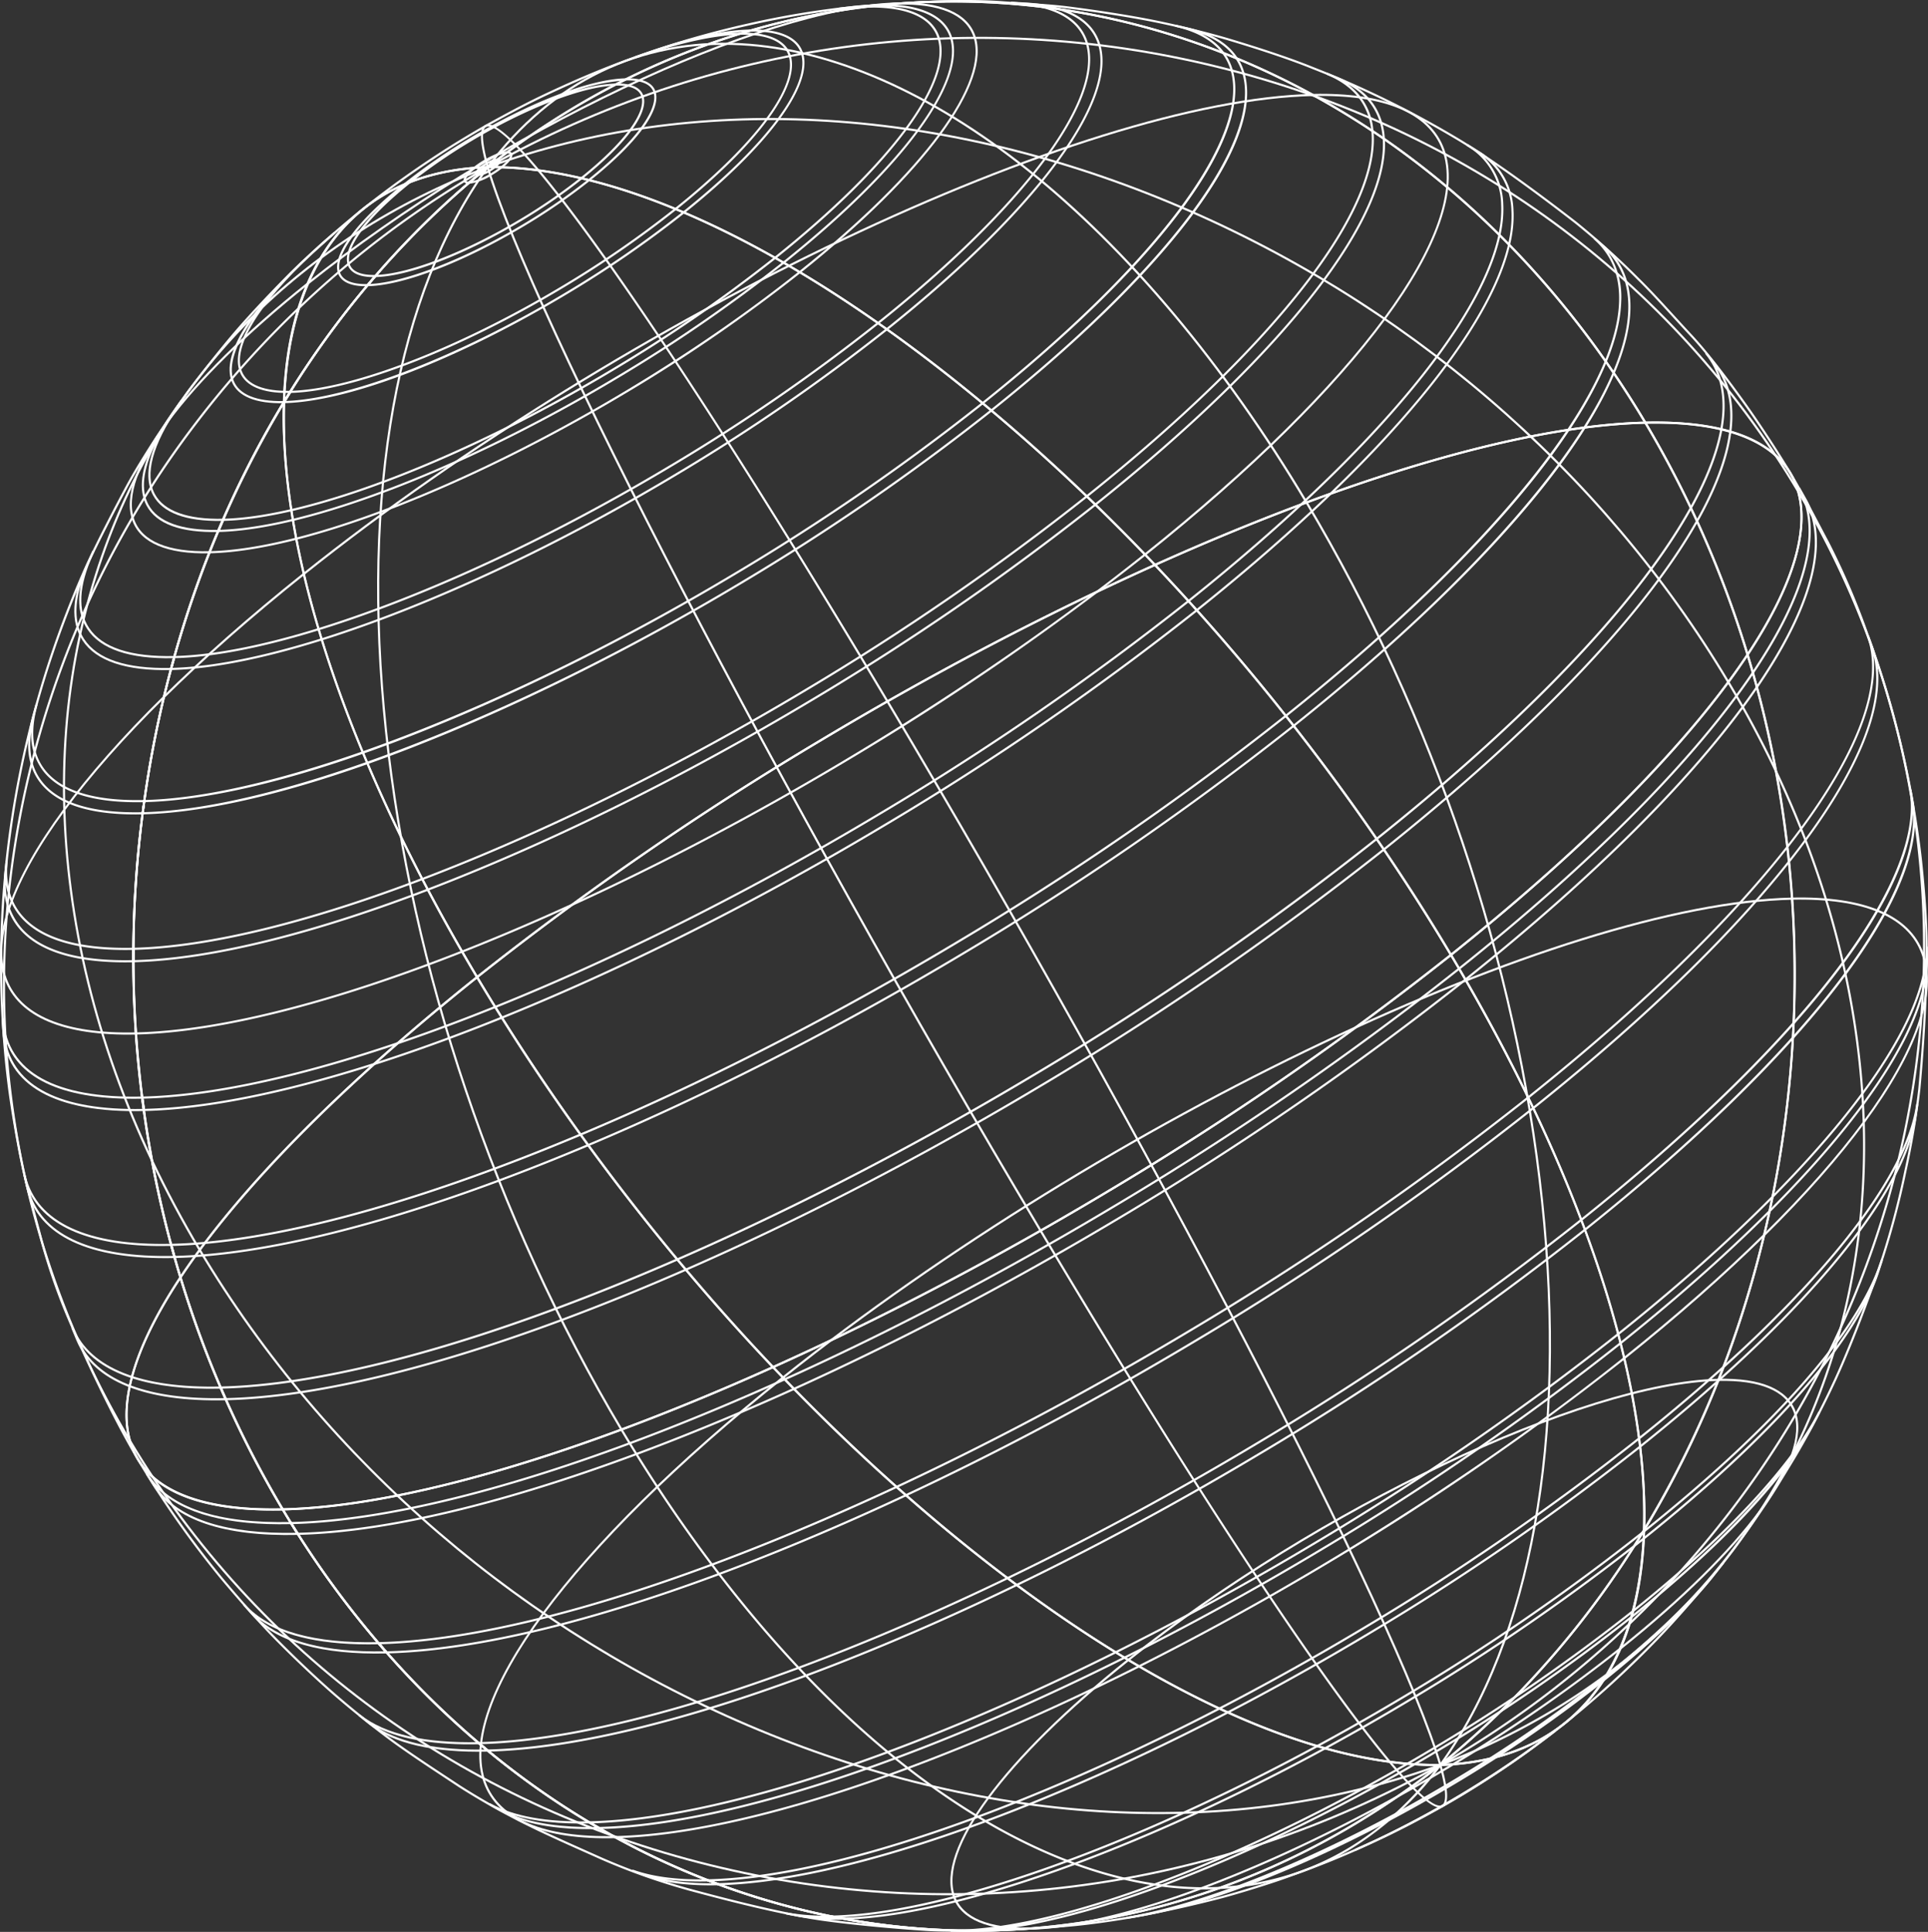 <svg xmlns="http://www.w3.org/2000/svg" xmlns:xlink="http://www.w3.org/1999/xlink" id="Gruppe_222" data-name="Gruppe 222" width="565.915" height="567.014" viewBox="0 0 565.915 567.014"><rect x="0" y="0" width="565.915" height="567.014" fill="#333333" stroke="none"/><defs><clipPath id="clip-path"><rect id="Rechteck_71" data-name="Rechteck 71" width="565.915" height="567.014" fill="none"></rect></clipPath></defs><g id="Gruppe_221" data-name="Gruppe 221" clip-path="url(#clip-path)"><path id="Pfad_411" data-name="Pfad 411" d="M404.259,341.628c-8.613,5.157-19.029,7.983-30.957,8.4a242.664,242.664,0,0,1-25.072,17.279l-.02.01c-50.171,30.041-108.454,38.86-164.124,24.839-61.485-15.49-115.1-57.146-150.966-117.3l-.274-.462.535-.013c27.368-.625,64.838-9.9,108.359-26.834,42.4-16.489,88.537-39.417,133.438-66.3a922.767,922.767,0,0,0,100.93-69.539l.281-.223.183.309c63.746,106.913,75.13,201.426,27.687,229.833m-31.183,7.778.1,0c11.866-.4,22.213-3.2,30.759-8.315,22.477-13.457,32.3-43.245,27.662-83.877-4.786-41.919-23.935-91.978-55.379-144.787A923.587,923.587,0,0,1,275.5,181.788c-44.929,26.9-91.1,49.845-133.531,66.346C98.663,264.979,61.324,274.263,33.935,275c35.778,59.758,89.137,101.141,150.306,116.55,55.5,13.979,113.622,5.183,163.645-24.768l.02-.013A240.978,240.978,0,0,0,373,349.468Z" transform="translate(49.588 168.31)" fill="#fff"></path><path id="Pfad_412" data-name="Pfad 412" d="M242.959,228.262c-45.564,27.28-93.8,46.53-122.451,47.182l-.015-.627c39.739-.906,117.341-37.741,172.979-82.112l.391.489a468.867,468.867,0,0,1-50.9,35.068" transform="translate(181.908 290.927)" fill="#fff"></path><path id="Pfad_413" data-name="Pfad 413" d="M281.253,219.2c-77.883,46.635-160.325,79.535-209.289,80.654l-.015-.627c68-1.551,200.766-64.57,295.951-140.475l.391.489A800.42,800.42,0,0,1,281.253,219.2" transform="translate(108.621 239.663)" fill="#fff"></path><path id="Pfad_414" data-name="Pfad 414" d="M286.485,290.667c-14.165,8.483-30.247,12.385-47.687,11.442-26.671-1.451-55.856-14.243-84.4-37-29.409-23.446-57.706-57.221-81.821-97.67l.537-.321c24.081,40.386,52.322,74.1,81.676,97.5,28.437,22.67,57.5,35.414,84.042,36.855,29.549,1.606,55.176-10.827,74.122-35.946l.5.379a95.239,95.239,0,0,1-26.972,24.756" transform="translate(109.571 252.304)" fill="#fff"></path><path id="Pfad_415" data-name="Pfad 415" d="M240.041,313.15a1.84,1.84,0,0,1-.2.1c-8.3,3.576-55.818-64.369-118.247-169.073l.54-.321c71.516,119.949,111.019,171.593,117.459,168.817a.856.856,0,0,0,.125-.065c1-.6,1.594-3.162-.818-11.683l.6-.168c2.068,7.306,2.246,11.366.537,12.39" transform="translate(183.573 217.182)" fill="#fff"></path><path id="Pfad_416" data-name="Pfad 416" d="M200.088,435.519l-.005,0c-8.641,5.17-19.089,8-31.058,8.4l-.939.035.73-.59A264.048,264.048,0,0,0,228.5,374.52c1.4-45.069-18.715-104.908-56.636-168.509l-.141-.236.216-.171c39.7-31.657,69.745-62.045,86.9-87.882A306.093,306.093,0,0,0,228.915,49.8l-.274-.462.537-.013c22.665-.52,37.2,4.731,43.189,15.6,6.593,11.949,2.151,30.242-12.842,52.9,26.088,86.3,14.727,182.312-30.407,256.88-.931,28.977-10.967,50-29.03,60.815m-30.144,7.742c11.467-.512,21.493-3.3,29.815-8.277l.008-.005c17.638-10.558,27.539-31,28.686-59.179a264.689,264.689,0,0,1-58.509,67.461m2.6-237.335c37.58,63.094,57.653,122.5,56.614,167.5,44.479-74.142,55.658-169.289,29.921-254.93-17.209,25.755-47.112,55.964-86.535,87.425M229.73,49.941a306.961,306.961,0,0,1,29.557,67.1c14.629-22.254,18.963-40.163,12.531-51.82-5.825-10.561-19.982-15.7-42.088-15.282" transform="translate(253.761 74.415)" fill="#fff"></path><path id="Pfad_417" data-name="Pfad 417" d="M189.808,240.7l-.391-.489c36.451-29.067,56.029-55.562,51.1-69.15-2.279-6.282-9.916-9.454-22.085-9.175l-.018-.627c12.466-.286,20.313,3.032,22.693,9.59,5.024,13.849-14.634,40.612-51.3,69.852" transform="translate(285.963 243.423)" fill="#fff"></path><path id="Pfad_418" data-name="Pfad 418" d="M190.264,240.45l-.392-.492c62.411-49.767,95.926-95.178,87.463-118.5-3.933-10.839-17.068-16.318-37.987-15.844l-.015-.627c21.215-.482,34.559,5.137,38.592,16.258,8.558,23.586-25.032,69.265-87.661,119.208" transform="translate(286.65 158.451)" fill="#fff"></path><path id="Pfad_419" data-name="Pfad 419" d="M201.451,382.129a206.611,206.611,0,0,1-32.814,15.846l-.223-.587c54.455-20.672,94.578-61.151,112.982-113.986,10.634-30.536,13.713-63.538,9.148-98.092-4.728-35.771-17.43-71.19-37.751-105.274l.537-.321c20.369,34.157,33.1,69.657,37.834,105.513,4.578,34.651,1.491,67.749-9.178,98.38-14.536,41.741-42.592,75.8-80.534,98.521" transform="translate(254.253 120.346)" fill="#fff"></path><path id="Pfad_420" data-name="Pfad 420" d="M172.837,429.237q-2.052,1.227-4.128,2.429l-.314-.545a286.88,286.88,0,0,0,85.676-75.2,274.985,274.985,0,0,0,47.473-97.444c17.922-68.844,7.888-140.144-28.257-200.768l.537-.321c36.235,60.77,46.294,132.241,28.327,201.248A275.547,275.547,0,0,1,254.571,356.3a287.311,287.311,0,0,1-81.733,72.939" transform="translate(254.226 86.634)" fill="#fff"></path><path id="Pfad_421" data-name="Pfad 421" d="M338.9,443.9l-.113,0c-38.546.467-89.172-23.308-142.546-66.944S92.982,274.923,55.776,212.525l-.143-.238.213-.171a923.773,923.773,0,0,1,101-69.586c44.929-26.9,91.1-49.843,133.534-66.346,43.591-16.956,81.136-26.249,108.572-26.876l.183,0,.093.158c37.226,62.431,51.459,137.793,40.075,212.193-11.376,74.367-47,139.067-100.318,182.182ZM56.454,212.437c37.156,62.251,86.931,120.5,140.182,164.036,53.216,43.508,103.651,67.227,142.039,66.808,53.14-43.016,88.66-107.551,100.006-181.725,11.351-74.192-2.818-149.34-39.9-211.618C371.431,50.6,334.034,59.875,290.6,76.77c-42.4,16.489-88.537,39.412-133.436,66.3A922.8,922.8,0,0,0,56.454,212.437" transform="translate(83.989 74.434)" fill="#fff"></path><path id="Pfad_422" data-name="Pfad 422" d="M305.268,161.873c-39.741.909-117.336,37.741-172.976,82.115l-.394-.492c55.735-44.442,133.5-81.339,173.355-82.25Z" transform="translate(199.126 243.433)" fill="#fff"></path><path id="Pfad_423" data-name="Pfad 423" d="M387.85,105.6c-68,1.556-200.768,64.572-295.951,140.475l-.392-.489C186.788,169.6,319.716,106.524,387.835,104.968Z" transform="translate(138.148 158.47)" fill="#fff"></path><path id="Pfad_424" data-name="Pfad 424" d="M192.5,429.594l-.507-.366c26.605-36.74,37.194-95.409,29.808-165.206-7.391-69.865-31.931-142.669-69.094-205l.537-.324C190.45,121.109,215.02,194,222.419,263.956S219.194,392.729,192.5,429.594" transform="translate(230.534 88.616)" fill="#fff"></path><path id="Pfad_425" data-name="Pfad 425" d="M266.546,394.2l-.6.178c-12.887-43.649-85.676-183.655-162.26-312.1l.537-.321C180.827,210.443,253.646,350.511,266.546,394.2" transform="translate(156.532 123.736)" fill="#fff"></path><path id="Pfad_426" data-name="Pfad 426" d="M375.666,363.379h0c-50.181,30.046-108.479,38.865-164.159,24.833-61.43-15.475-115-57.068-150.856-117.125-24.434.524-39.8-5.973-44.454-18.793C6.293,225,45.184,172.13,117.686,114.311l.281-.223.186.309c37.169,62.341,87,120.681,140.322,164.272,53.263,43.548,103.746,67.273,142.144,66.806l.926-.013-.728.572a241.976,241.976,0,0,1-25.152,17.345M117.8,115.027C45.691,172.584,6.994,225.082,16.786,252.081c4.56,12.574,19.786,18.928,44.03,18.373l.186,0,.093.158c35.771,60,89.242,101.545,150.564,116.995,55.517,13.992,113.647,5.2,163.683-24.763a241.489,241.489,0,0,0,24.367-16.73c-38.431.08-88.675-23.661-141.63-66.954-53.286-43.563-103.1-101.844-140.28-164.129" transform="translate(22.152 172.239)" fill="#fff"></path><path id="Pfad_427" data-name="Pfad 427" d="M134.615,273.464c-12.466.284-20.311-3.032-22.69-9.59-5.024-13.849,14.632-40.615,51.3-69.855l.394.492c-36.451,29.067-56.032,55.562-51.1,69.147,2.281,6.284,9.918,9.457,22.088,9.178Z" transform="translate(167.802 292.91)" fill="#fff"></path><path id="Pfad_428" data-name="Pfad 428" d="M95.962,296.461c-21.215.484-34.559-5.135-38.592-16.253C48.812,256.62,82.4,210.94,145.032,160.995l.392.492C83.012,211.257,49.5,256.667,57.96,279.992c3.933,10.839,17.068,16.321,37.987,15.841Z" transform="translate(84.623 243.054)" fill="#fff"></path><path id="Pfad_429" data-name="Pfad 429" d="M387.787,297.746c-60.328,21.907-131.415,18.261-200.169-10.262C118.843,258.951,60.47,208.855,23.246,146.426l.54-.321c37.154,62.316,95.421,112.319,164.074,140.8,68.608,28.462,139.532,32.1,199.714,10.252Z" transform="translate(35.094 220.575)" fill="#fff"></path><path id="Pfad_430" data-name="Pfad 430" d="M400.148,264.014c-65.8,36.908-142.031,47.353-214.647,29.414C112.84,275.476,52.321,231.2,15.09,168.756l.54-.321c37.144,62.3,97.527,106.474,170.022,124.383,72.463,17.9,148.529,7.479,214.188-29.351Z" transform="translate(22.781 254.286)" fill="#fff"></path><path id="Pfad_431" data-name="Pfad 431" d="M301.734,320.781c-44.934,26.9-91.107,49.848-133.531,66.349C124.617,404.085,87.075,413.376,59.634,414l-.183,0-.093-.156C22.136,351.424,7.906,276.07,19.29,201.675,30.672,127.308,66.3,62.608,119.61,19.5l.085-.07h.11c38.546-.469,89.17,23.3,142.548,66.941S365.609,188.394,402.81,250.788l.141.236-.216.171a922.973,922.973,0,0,1-101,69.586M59.8,413.371c27.351-.66,64.75-9.933,108.173-26.826,42.394-16.489,88.535-39.417,133.438-66.3A922.14,922.14,0,0,0,402.13,250.873C364.981,188.63,315.2,130.387,261.956,86.854c-53.213-43.506-103.648-67.225-142.036-66.8C66.779,63.067,31.259,127.6,19.91,201.768,8.556,275.96,22.729,351.1,59.8,413.371" transform="translate(23.35 29.317)" fill="#fff"></path><path id="Pfad_432" data-name="Pfad 432" d="M225.212,125.212c-77.886,46.635-160.325,79.535-209.286,80.654l-.015-.627c68-1.551,200.773-64.567,295.951-140.478l.392.492a800.443,800.443,0,0,1-87.041,59.959" transform="translate(24.021 97.77)" fill="#fff"></path><path id="Pfad_433" data-name="Pfad 433" d="M146.984,67.3c-45.566,27.283-93.8,46.53-122.448,47.182l-.015-.625C64.262,112.949,141.859,76.117,197.5,31.74l.391.494a468.249,468.249,0,0,1-50.9,35.066" transform="translate(37.019 47.918)" fill="#fff"></path><path id="Pfad_434" data-name="Pfad 434" d="M116.106,390.026l-.537.321C78.362,327.946,53.8,255.057,46.4,185.107S49.626,56.334,76.322,19.474l.509.366c-26.608,36.737-37.194,95.4-29.81,165.2C54.41,254.9,78.945,327.7,116.106,390.026" transform="translate(66.58 29.4)" fill="#fff"></path><path id="Pfad_435" data-name="Pfad 435" d="M219.774,331.585l-.54.321C142.633,203.432,69.822,63.37,56.922,19.689l.6-.178C70.412,63.152,143.2,203.148,219.774,331.585" transform="translate(85.935 29.456)" fill="#fff"></path><path id="Pfad_436" data-name="Pfad 436" d="M340.242,280.664l-.183-.309c-37.166-62.333-87-120.666-140.315-164.257C146.481,72.554,96,48.83,57.6,49.3l-.924.008.728-.57A241.631,241.631,0,0,1,82.559,31.393C132.737,1.347,191.038-7.475,246.718,6.557,308.145,22.032,361.71,63.615,397.561,123.664c24.432-.525,39.8,5.971,44.454,18.8,9.9,27.29-28.99,80.162-101.492,137.981Zm-281.729-232c38.434-.08,88.675,23.659,141.627,66.951,53.283,43.561,103.088,101.834,140.27,164.109,72.111-57.555,110.808-110.055,101.013-137.052-4.56-12.574-19.786-18.928-44.03-18.374l-.183,0-.1-.156C361.351,64.157,307.882,22.614,246.565,7.164,191.048-6.825,132.916,1.972,82.882,31.93A241.153,241.153,0,0,0,58.513,48.662" transform="translate(85.564 0.071)" fill="#fff"></path><path id="Pfad_437" data-name="Pfad 437" d="M134.226,146.464l-.392-.492C196.245,96.2,229.76,50.8,221.3,27.467c-3.933-10.839-17.066-16.318-37.984-15.841L183.3,11c21.212-.482,34.556,5.14,38.589,16.258,8.558,23.586-25.032,69.265-87.661,119.208" transform="translate(202.049 16.561)" fill="#fff"></path><path id="Pfad_438" data-name="Pfad 438" d="M93.835,79.737l-.391-.492c36.448-29.067,56.032-55.562,51.1-69.15C142.268,3.816,134.631.641,122.461.92l-.015-.627c12.466-.286,20.314,3.032,22.69,9.592,5.024,13.849-14.634,40.612-51.3,69.852" transform="translate(141.072 0.415)" fill="#fff"></path><path id="Pfad_439" data-name="Pfad 439" d="M421.529,179.234l-.54.321c-37.149-62.306-95.414-112.3-164.067-140.784-68.605-28.46-139.529-32.1-199.712-10.247L57,27.935c60.326-21.9,131.413-18.263,200.166,10.26,68.773,28.53,127.144,78.619,164.363,141.04" transform="translate(86.053 20.826)" fill="#fff"></path><path id="Pfad_440" data-name="Pfad 440" d="M442.027,137.522l-.537.321C404.348,75.553,343.97,31.384,271.48,13.478,199.015-4.424,122.948,6,57.29,42.831l-.309-.547C122.783,5.376,199.01-5.071,271.628,12.868c72.658,17.949,133.172,62.22,170.4,124.654" transform="translate(86.024 6.497)" fill="#fff"></path><path id="Pfad_441" data-name="Pfad 441" d="M433.595,124.281l-.537.013c-27.371.627-64.838,9.9-108.359,26.831-42.394,16.491-88.537,39.417-133.438,66.3A921.656,921.656,0,0,0,90.333,286.967l-.284.223-.183-.309C26.127,179.981,14.746,85.476,62.189,57.069c8.613-5.157,19.029-7.981,30.957-8.4a242.135,242.135,0,0,1,25.077-17.282C168.4,1.346,226.7-7.471,282.38,6.558c61.485,15.49,115.087,57.136,150.938,117.261ZM190.937,216.889c44.931-26.9,91.107-49.845,133.534-66.349,43.3-16.843,80.642-26.126,108.035-26.861C396.742,63.948,343.391,22.575,282.23,7.168c-55.522-13.992-113.654-5.2-163.685,24.761a241.717,241.717,0,0,0-25.092,17.3l-.078.063-.1.005c-11.863.4-22.213,3.195-30.759,8.312-22.479,13.457-32.3,43.245-27.667,83.872,4.786,41.912,23.933,91.968,55.374,144.772a923.542,923.542,0,0,1,100.717-69.363" transform="translate(49.899 0.075)" fill="#fff"></path><path id="Pfad_442" data-name="Pfad 442" d="M331.813,11.608c-68,1.554-200.766,64.567-295.951,140.478l-.392-.492C130.746,75.616,263.677,12.537,331.8,10.981Z" transform="translate(53.549 16.578)" fill="#fff"></path><path id="Pfad_443" data-name="Pfad 443" d="M209.294.909C169.553,1.815,91.959,38.648,36.316,83.022l-.389-.489C91.662,38.091,169.423,1.193,209.279.282Z" transform="translate(54.239 0.426)" fill="#fff"></path><path id="Pfad_444" data-name="Pfad 444" d="M297.808,139.776l-.54.324C273.193,99.718,244.954,66.008,215.6,42.61,187.165,19.94,158.105,7.2,131.565,5.758c-29.552-1.6-55.181,10.827-74.121,35.949l-.5-.379C76.018,16.035,101.833,3.514,131.6,5.133c26.673,1.446,55.856,14.235,84.4,36.985,29.411,23.446,57.7,57.214,81.814,97.657" transform="translate(85.965 7.539)" fill="#fff"></path><path id="Pfad_445" data-name="Pfad 445" d="M175.839,183.736l-.537.321C103.793,64.124,64.293,12.485,57.855,15.26c-1.069.472-1.82,2.876.693,11.748l-.6.171c-2.068-7.308-2.246-11.369-.537-12.393a1.515,1.515,0,0,1,.2-.1c8.3-3.576,55.813,64.361,118.232,169.053" transform="translate(84.914 21.964)" fill="#fff"></path><path id="Pfad_446" data-name="Pfad 446" d="M61.366,414.006l-.535.013c-22.665.52-37.2-4.728-43.189-15.6-6.593-11.949-2.151-30.242,12.842-52.9C4.4,259.231,15.767,163.227,60.9,88.659c.931-28.974,10.972-50,29.032-60.815,8.638-5.172,19.089-8,31.06-8.4l.936-.033L121.2,20A263.969,263.969,0,0,0,61.524,88.84c-1.4,45.072,18.71,104.905,56.624,168.494l.141.236-.211.171c-39.7,31.657-69.75,62.045-86.908,87.88a306.254,306.254,0,0,0,29.923,67.925ZM30.72,346.3c-14.629,22.253-18.961,40.163-12.531,51.823,5.825,10.558,19.985,15.7,42.088,15.279A306.872,306.872,0,0,1,30.72,346.3M60.867,89.932C16.387,164.073,5.2,259.213,30.933,344.842c17.212-25.752,47.112-55.961,86.534-87.423C79.9,194.338,59.83,134.933,60.867,89.932m29.391-61.55c-17.638,10.561-27.544,31-28.688,59.179A264.65,264.65,0,0,1,120.075,20.1c-11.469.514-21.5,3.3-29.818,8.277" transform="translate(22.154 29.302)" fill="#fff"></path><path id="Pfad_447" data-name="Pfad 447" d="M39.924,202.473c-21.214.484-34.559-5.135-38.592-16.253C-7.226,162.631,26.367,116.952,89,67.009l.392.492C26.974,117.268-6.541,162.679,1.922,186.006c3.933,10.839,17.068,16.318,37.987,15.839Z" transform="translate(0.023 101.163)" fill="#fff"></path><path id="Pfad_448" data-name="Pfad 448" d="M38.642,112.5c-12.466.286-20.314-3.034-22.69-9.59-5.024-13.849,14.634-40.614,51.3-69.852l.392.489c-36.451,29.067-56.034,55.562-51.1,69.15,2.279,6.279,9.913,9.454,22.085,9.175Z" transform="translate(22.911 49.903)" fill="#fff"></path><path id="Pfad_449" data-name="Pfad 449" d="M47.773,337.348l-.54.321C26.87,303.517,14.146,268.02,9.41,232.171c-4.578-34.649-1.491-67.744,9.178-98.373C37.049,80.789,77.3,40.167,131.941,19.429l.223.587C77.7,40.691,37.581,81.175,19.18,134,8.544,164.54,5.467,197.54,10.03,232.091c4.726,35.766,17.425,71.178,37.743,105.257" transform="translate(11.107 29.332)" fill="#fff"></path><path id="Pfad_450" data-name="Pfad 450" d="M37.9,393.376l-.537.321C1.132,332.94-8.925,261.478,9.042,192.477A275.573,275.573,0,0,1,56.621,94.809a287.78,287.78,0,0,1,85.867-75.371l.314.545A286.449,286.449,0,0,0,57.123,95.188,274.912,274.912,0,0,0,9.65,192.635C-8.275,261.473,1.757,332.764,37.9,393.376" transform="translate(0.515 29.346)" fill="#fff"></path><path id="Pfad_451" data-name="Pfad 451" d="M429.006,527.208c-2.419,1.448-4.839,2.841-7.188,4.138-11.3,6.242-18.223,9.359-22.806,11.422-8.48,3.82-15.369,6.309-21.445,8.508-4.9,1.772-14.275,4.668-19.684,6.081-7.434,1.94-17.141,4.1-24.156,5.366-5.905,1.067-13.013,2.083-18.107,2.585-6.882.683-16.775,1.338-24.62,1.636H291v0c-3.007.065-6.053.073-9.06.013-3.14.005-6.769-.018-9.853-.211-9.866-.622-21.609-1.754-29.913-2.881-12.39-1.686-28.864-5.958-40.178-9.025a190.931,190.931,0,0,1-25.529-9.045c-1.333-.6-2.751-1.232-4.224-1.89-6.159-2.746-13.136-5.86-18.542-8.608a211.063,211.063,0,0,1-18.88-10.676c-1.077-.71-2.219-1.463-3.406-2.249-5.629-3.712-12.009-7.921-16.893-11.522-5.1-3.762-12.011-9.334-17.191-13.861-5.353-4.683-12.491-11.484-17.761-16.93-3.978-4.106-9.582-10.418-14.993-16.885a287.577,287.577,0,0,1-24.412-34.81c-7.394-12.569-15.332-29.524-20.293-41.2a179.983,179.983,0,0,1-8.036-23.185c-.525-2.045-1.137-4.3-1.764-6.633-1.385-5.135-2.818-10.44-3.76-14.905-1.548-7.331-3.18-16.9-4.056-23.81a283.925,283.925,0,0,1,3.21-91.079A287.209,287.209,0,0,1,17.832,183.8c1.865-5.029,4.776-12.39,7.361-17.957,3.355-7.225,8.242-16.669,11.7-23.1,6.352-11.818,17.488-27.293,18.76-28.952,2.487-3.25,8.832-11.452,13.949-17.342,4.078-4.691,10.014-11,14.77-15.711a276.148,276.148,0,0,1,27.873-24.181c2.535-1.907,7.81-5.883,16.323-11.442,2.555-1.666,5.386-3.436,8.418-5.253,3.649-2.181,6.387-3.722,7.135-4.128,5.3-2.889,10.3-5.619,16.6-8.566,9.452-4.422,15.432-6.816,20.035-8.573A275.42,275.42,0,0,1,219.838,6.829a262.605,262.605,0,0,1,30.485-5.057c5.667-.5,16.4-1.368,24.615-1.634,3.478-.113,12.305-.324,19.141.206C295.9.489,297.917.615,300,.75c4.655.3,9.467.61,13.439,1.114,3.765.479,16.855,2.211,27.273,4.417,6.806,1.436,14.739,3.426,20.211,5.062,5.752,1.722,16.584,5.092,24.482,8.31A285.841,285.841,0,0,1,426.9,39.9c9.065,5.328,21.112,13.8,35.808,25.182a228.4,228.4,0,0,1,18.371,16.579c3.285,3.212,7.017,7.3,10.629,11.256,1.661,1.817,3.265,3.576,4.736,5.15,5.288,5.647,11.369,13.879,15.482,19.573,4.224,5.858,9.785,14.318,13.833,21.056,2.708,4.5,5.795,10.375,8.518,15.55.881,1.684,1.734,3.3,2.53,4.788a219.761,219.761,0,0,1,11.565,26.914,285.073,285.073,0,0,1,12.541,45.087c1.285,6.7,2.6,15.417,3.27,21.694.474,4.42,1.579,15.63,1.651,24.332.108,13.281-1.044,30.744-2.158,42.662a240.36,240.36,0,0,1-4.073,23.985,248.04,248.04,0,0,1-6.6,25.187c-3.21,9.562-8.8,24.736-13.961,36.039a249.965,249.965,0,0,1-12.122,23.1l-.735,1.212c-2.4,3.96-5.386,8.882-7.843,12.538-2.479,3.694-7.228,10.636-11.155,15.63-.437.555-.9,1.154-1.39,1.774-1.757,2.251-3.75,4.806-5.434,6.749-4.658,5.383-9.994,11.5-14.345,15.932a288.072,288.072,0,0,1-26.548,24.173,280.164,280.164,0,0,1-30.465,21.167M281.943,566.329c1.042,0,2.091-.005,3.12-.01,2.088-.013,4.108-.02,5.93,0,7.818-.3,17.7-.954,24.565-1.631,5.082-.5,12.172-1.516,18.057-2.583,7-1.265,16.692-3.416,24.111-5.353,5.393-1.411,14.742-4.3,19.613-6.058,6.081-2.2,12.955-4.686,21.418-8.5,4.573-2.058,11.479-5.17,22.758-11.4,2.344-1.3,4.756-2.683,7.168-4.128a279.491,279.491,0,0,0,30.4-21.119,287.427,287.427,0,0,0,26.492-24.121c4.337-4.417,9.665-10.526,14.318-15.9,1.674-1.935,3.662-4.48,5.416-6.726.482-.622.951-1.22,1.39-1.777,3.915-4.977,8.651-11.9,11.128-15.593,2.447-3.644,5.428-8.561,7.825-12.511l.735-1.215a249.862,249.862,0,0,0,12.089-23.034c5.155-11.276,10.731-26.43,13.936-35.977a247.033,247.033,0,0,0,6.58-25.115,239.654,239.654,0,0,0,4.063-23.92c1.114-11.9,2.264-29.338,2.156-42.6-.07-8.668-1.175-19.857-1.646-24.264-.67-6.264-1.98-14.965-3.263-21.646a284.337,284.337,0,0,0-12.518-44.994,218.9,218.9,0,0,0-11.527-26.824c-.793-1.493-1.646-3.115-2.53-4.8-2.721-5.172-5.8-11.03-8.5-15.525-4.043-6.718-9.59-15.166-13.806-21.006-4.1-5.684-10.167-13.9-15.43-19.515-1.473-1.574-3.079-3.333-4.743-5.155-3.6-3.948-7.331-8.026-10.606-11.228a227.653,227.653,0,0,0-18.313-16.531c-14.674-11.366-26.7-19.827-35.743-25.14a284.746,284.746,0,0,0-41.415-20.2c-7.873-3.212-18.682-6.573-24.424-8.292-5.456-1.634-13.369-3.614-20.158-5.052-10.4-2.2-23.466-3.928-27.225-4.4-3.953-.509-8.754-.813-13.4-1.114-2.088-.136-4.106-.266-5.93-.407C287.225.447,278.426.653,274.961.765c-8.2.266-18.923,1.137-24.585,1.629a261.774,261.774,0,0,0-30.395,5.047,274.693,274.693,0,0,0-39,11.74c-4.593,1.749-10.558,4.138-19.99,8.553-6.282,2.936-11.279,5.662-16.569,8.551-.745.407-3.476,1.937-7.112,4.116-3.027,1.812-5.85,3.571-8.4,5.24-8.5,5.546-13.761,9.512-16.288,11.419a274.907,274.907,0,0,0-27.81,24.123c-4.748,4.7-10.669,11-14.734,15.676-5.11,5.88-11.444,14.064-13.929,17.312-1.27,1.651-12.37,17.084-18.7,28.864-3.451,6.425-8.332,15.859-11.68,23.074-2.577,5.549-5.481,12.89-7.341,17.909A284.526,284.526,0,0,0,2.874,318.554c.876,6.892,2.5,16.439,4.046,23.757.941,4.447,2.369,9.748,3.752,14.872.632,2.337,1.24,4.593,1.764,6.638a180.2,180.2,0,0,0,8.008,23.1C25.4,398.575,33.322,415.506,40.7,428.047a287.086,287.086,0,0,0,24.354,34.727c5.4,6.457,10.992,12.754,14.96,16.85,5.263,5.433,12.383,12.217,17.726,16.893,5.167,4.517,12.059,10.076,17.149,13.831,4.871,3.591,11.246,7.8,16.87,11.5,1.182.783,2.326,1.533,3.406,2.249a210.573,210.573,0,0,0,18.818,10.639c5.391,2.741,12.36,5.853,18.512,8.6,1.473.658,2.894,1.292,4.226,1.89a190.323,190.323,0,0,0,25.433,9.012c11.3,3.062,27.745,7.326,40.1,9.007,3.85.522,8.443,1.047,13.244,1.518a224.45,224.45,0,0,1-78.963-27.469l-.251-.143q-2.454-1.412-4.884-2.884c-35.091-21.3-65.661-52.633-88.4-90.618l-.289-.479C45.486,380.741,31.256,305.39,42.64,230.993,54.022,156.625,89.649,91.925,142.963,48.814l.394.487C90.164,92.317,54.616,156.874,43.26,231.086,31.9,305.343,46.1,380.546,83.247,442.846l.286.482c22.693,37.9,53.188,69.155,88.191,90.4,33.886,20.567,72,31.838,110.218,32.6" transform="translate(0 0)" fill="#fff"></path><path id="Pfad_452" data-name="Pfad 452" d="M62.715,24.582a17.156,17.156,0,0,1-6.786,2.635l0,0-.11,0h-.01l-.871.02.118-.1a1.048,1.048,0,0,1-.775-.645c-.331-.916.733-2.442,2.924-4.189a25.957,25.957,0,0,1,2.851-1.965c2.66-1.594,5.3-2.605,6.9-2.643,1.047-.023,1.415.384,1.538.725.334.916-.733,2.442-2.924,4.189a26.269,26.269,0,0,1-2.849,1.965m-5.9,1.88a20.217,20.217,0,0,0,5.577-2.419,25.033,25.033,0,0,0,2.781-1.917c2.126-1.694,2.9-2.992,2.726-3.481-.1-.289-.63-.319-.934-.314-1.468.033-4.056,1.037-6.59,2.555A25.219,25.219,0,0,0,57.6,22.8c-2.128,1.7-2.906,2.994-2.728,3.483.09.256.517.309.823.314.71-.607,1.426-1.215,2.143-1.815a.612.612,0,0,1-.243-.309c-.264-.728.846-1.749,1.528-2.3a13.322,13.322,0,0,1,1.461-1.006,8.6,8.6,0,0,1,3.566-1.358c.62-.015.848.246.929.469.264.723-.846,1.747-1.531,2.3a13.028,13.028,0,0,1-1.458,1,9.016,9.016,0,0,1-3.456,1.355q-.907.757-1.815,1.526m1.679-2.148H58.5a8.2,8.2,0,0,0,3.263-1.27,12.36,12.36,0,0,0,1.388-.959c1.144-.911,1.375-1.483,1.333-1.589,0,0-.063-.06-.324-.055a8.17,8.17,0,0,0-3.26,1.267,12.99,12.99,0,0,0-1.39.959c-1.144.914-1.375,1.488-1.333,1.591,0,0,.063.06.316.055" transform="translate(81.853 26.724)" fill="#fff"></path><path id="Pfad_453" data-name="Pfad 453" d="M94.4,52.492C76.658,63.115,59.123,69.879,48.572,70.178l-.836.02.008-.01c-5.491-.033-7.391-2.025-8.011-3.732-1.94-5.353,5.273-15.229,19.3-26.412a174.768,174.768,0,0,1,19.149-13.2C96,16.179,113.614,9.4,124.147,9.162c6.021-.138,8.054,1.95,8.7,3.724,1.943,5.356-5.273,15.229-19.3,26.412A175.146,175.146,0,0,1,94.4,52.492M49.119,69.528C59.5,69.006,77,62.177,94.076,51.952a174.2,174.2,0,0,0,19.081-13.143c13.6-10.844,20.916-20.695,19.1-25.709-.821-2.266-3.619-3.413-8.089-3.31a54.234,54.234,0,0,0-14.82,3.064,46.787,46.787,0,0,1,11.831-2.178c5.617-.131,7.512,1.82,8.114,3.478,1.812,4.994-4.9,14.19-17.964,24.608A163.1,163.1,0,0,1,93.5,51.039C76.992,60.924,60.672,67.219,50.849,67.5c-.58.67-1.157,1.348-1.729,2.025m1.559-2.65H50.7c9.557-.218,26.231-6.646,42.482-16.376a162.434,162.434,0,0,0,17.756-12.235c12.646-10.084,19.455-19.242,17.766-23.9-.763-2.1-3.36-3.162-7.509-3.069-9.559.221-26.234,6.648-42.484,16.376A162.144,162.144,0,0,0,60.953,39.908C48.3,50,41.5,59.155,43.184,63.811c.76,2.1,3.353,3.16,7.494,3.067m1.666-20.271c-8.98,8.357-13.492,15.58-12.021,19.636.816,2.244,3.564,3.388,7.951,3.313q.866-1.024,1.739-2.043c-5.077-.043-6.841-1.9-7.416-3.488-1.383-3.8,2.188-10.051,9.748-17.417" transform="translate(59.515 13.822)" fill="#fff"></path><path id="Pfad_454" data-name="Pfad 454" d="M116.45,81.231c-32.139,19.247-63.9,31.469-82.875,31.9l-.572.013.3-.489q.911-1.51,1.847-3l.088-.146.168,0c17.922-.412,49.162-12.448,79.59-30.666a303.584,303.584,0,0,0,33.243-22.906c23.754-18.941,36.521-36.187,33.321-45.009-1.471-4.051-6.417-6.1-14.31-5.918-7.469.171-17.43,2.352-28.806,6.309h0l-1.872.663-.211-.59c.627-.228,1.255-.449,1.877-.665l.607-.216,3.408-1.162c11.158-3.739,20.6-5.72,28.066-5.893,8.49-.193,13.833,2.073,15.46,6.56,3.418,9.419-9.9,27.584-34.764,47.411A316.024,316.024,0,0,1,116.45,81.231M34.134,112.489c18.677-.663,50.749-13.088,81.994-31.8A315.006,315.006,0,0,0,150.617,56.93c24.643-19.651,37.889-37.548,34.569-46.7-1.526-4.206-6.663-6.334-14.855-6.146q-2.609.056-5.541.417,1.257-.09,2.442-.118c8.187-.186,13.344,2,14.915,6.332,3.3,9.083-9.549,26.6-33.517,45.714a304.746,304.746,0,0,1-33.314,22.951C84.9,97.592,53.634,109.646,35.587,110.128c-.487.786-.974,1.574-1.453,2.362" transform="translate(49.823 5.196)" fill="#fff"></path><path id="Pfad_455" data-name="Pfad 455" d="M43.028,77.369l-.173.005c-8.325.191-13.64-2-15.367-6.317-3.132-7.835,5.416-21.734,23.456-38.13,2.043-1.9,4.236-3.855,6.525-5.8l.409.474-3.93,3.481q-1.325,1.159-2.582,2.3C35.228,48.4,27.614,61.049,30.475,68.081c1.576,3.883,6.493,5.84,14.21,5.662l.582-.013-.309.494q-.93,1.491-1.84,3ZM33.687,52.754c-5.26,7.559-7.3,13.856-5.617,18.07,1.611,4.031,6.658,6.076,14.6,5.928q.719-1.19,1.453-2.372c-7.67.073-12.586-2.02-14.23-6.063-1.548-3.81-.191-9.155,3.795-15.563" transform="translate(40.54 40.958)" fill="#fff"></path><path id="Pfad_456" data-name="Pfad 456" d="M143.009,110.288c-44.758,26.8-90.751,44.507-117.17,45.109l-.484.013.188-.449c.464-1.089.929-2.178,1.4-3.263l.08-.183.2-.005c25.7-.587,70.5-17.844,114.121-43.967A435.409,435.409,0,0,0,189,74.713c34.084-27.18,52.395-51.953,47.79-64.65-2.128-5.868-9.266-8.832-20.637-8.571-1.92.043-3.978.181-6.116.4l-2.369.281-.078-.622c.8-.105,1.594-.2,2.377-.281l1.955-.233c2.587-.3,5.06-.477,7.348-.532,11.946-.271,19.468,2.909,21.747,9.2C245.829,22.97,227,48.612,191.875,76.62a446.383,446.383,0,0,1-48.866,33.668M26.31,154.757c26.394-.8,71.978-18.421,116.377-45.006a446.067,446.067,0,0,0,48.8-33.622c34.907-27.833,53.66-53.2,48.942-66.211-1.922-5.3-7.83-8.285-17.179-8.736,7.559.944,12.4,3.883,14.132,8.666,4.7,12.96-13.688,38-47.988,65.358a436.3,436.3,0,0,1-47.719,32.877c-43.6,26.106-88.4,43.378-114.231,44.05-.381.873-.755,1.747-1.129,2.625" transform="translate(38.277 0.744)" fill="#fff"></path><path id="Pfad_457" data-name="Pfad 457" d="M39.281,85.482l-.2,0c-11.11.256-18.208-2.349-21.1-7.742-3.313-6.184-.7-15.7,7.567-27.524L26.8,48.429c.369-.54.753-1.082,1.144-1.629l.512.364-1.137,1.621C19.735,59.84,17.356,68.7,20.443,74.4c2.678,4.947,9.6,7.436,20.022,7.2l.489-.013-.2.452q-.711,1.626-1.4,3.26ZM20.408,60.044c-3.488,7.243-4.146,13.163-1.875,17.4,2.71,5.062,9.738,7.624,20.329,7.419q.557-1.318,1.127-2.63c-10.541.161-17.3-2.374-20.1-7.537-2.013-3.717-1.82-8.684.517-14.654" transform="translate(25.038 70.654)" fill="#fff"></path><path id="Pfad_458" data-name="Pfad 458" d="M168.635,139.245c-56.682,33.936-114.919,56.363-148.368,57.126l-.419.01.108-.407q.467-1.747.956-3.486l.065-.223.228-.008c32.792-.748,89.933-22.76,145.578-56.077a555.337,555.337,0,0,0,60.775-41.874c42.755-34.092,66.2-65.466,61.191-81.871C286.7,5.709,280.048,1.846,268.99.953L266.744.817l.035-.627q1.156.049,2.254.138l1.807.11c12.31.68,19.736,4.733,22.07,12.044C298.3,29.383,274.4,61.62,230.519,96.61a566.042,566.042,0,0,1-61.884,42.635M20.67,195.733c33.414-.939,91.283-23.282,147.643-57.028a564.722,564.722,0,0,0,61.811-42.587c43.671-34.822,67.5-66.8,62.188-83.445-1.764-5.529-6.611-9.125-14.438-10.736,6.119,1.925,9.969,5.376,11.474,10.315,5.085,16.659-18.441,48.287-61.4,82.547a555.666,555.666,0,0,1-60.845,41.92c-55.6,33.291-112.723,55.314-145.65,56.162q-.4,1.423-.783,2.854" transform="translate(29.963 0.287)" fill="#fff"></path><path id="Pfad_459" data-name="Pfad 459" d="M37.344,99.423l-.233.005c-13.261.3-22.015-2.628-26.018-8.706-3.576-5.434-3.16-13.068,1.245-22.69l1.212-2.63c.148-.331.3-.663.462-1l.567.266-.457.991c-4.1,9.118-4.47,16.323-1.094,21.413,3.822,5.762,12.24,8.535,25.022,8.242l.424-.008-.115.409c-.324,1.154-.642,2.316-.954,3.478ZM10.575,74.382c-1.973,6.578-1.626,11.941,1.042,16,3.852,5.85,12.345,8.684,25.243,8.428.256-.951.52-1.9.783-2.854-12.777.228-21.235-2.643-25.14-8.533-2.291-3.456-2.931-7.82-1.927-13.038" transform="translate(13.119 97.229)" fill="#fff"></path><path id="Pfad_460" data-name="Pfad 460" d="M192.827,166.927c-32.646,19.548-66.2,36.217-97.017,48.209-31.675,12.318-58.958,19.071-78.9,19.528l-.366.008.048-.361q.23-1.792.482-3.581l.035-.264.269-.008c39.076-.893,107.167-27.122,173.47-66.821a662.043,662.043,0,0,0,72.417-49.9c25.017-19.95,44.966-39.478,57.7-56.473,12.308-16.431,17.693-30.2,15.578-39.814-1.528-6.944-6.892-11.587-15.939-13.8l-.68-.161h0l.141-.612c.231.05.457.105.68.161h0l3.079.725c9.512,2.281,15.159,7.143,16.785,14.456,4.6,20.647-23.215,57.337-74.39,98.147a670.518,670.518,0,0,1-73.384,50.558m-175.569,67.1c39.616-1.059,108.329-27.572,175.247-67.639a670,670,0,0,0,73.311-50.51c25.348-20.211,45.551-39.992,58.438-57.209,12.458-16.642,17.9-30.583,15.733-40.316-1.315-5.92-5.4-10.187-12.147-12.714,5.06,2.648,8.179,6.555,9.306,11.678,4.49,20.4-22.984,56.634-73.494,96.915a662.613,662.613,0,0,1-72.488,49.941c-32.245,19.307-65.385,35.773-95.838,47.619-31.148,12.114-58,18.783-77.673,19.287q-.207,1.472-.4,2.949" transform="translate(24.972 4.348)" fill="#fff"></path><path id="Pfad_461" data-name="Pfad 461" d="M37.188,114.679l-.269.005c-14.85.341-24.941-2.748-30-9.186C3.132,100.693,2.3,94.16,4.452,86.084l.823-3.039c.06-.231.123-.462.191-.693l.6.163-.188.685c-2.01,7.71-1.207,13.921,2.392,18.474,4.884,6.174,14.677,9.135,29.107,8.8l.371-.008-.05.366c-.171,1.19-.329,2.382-.484,3.574ZM4.178,90.561c-.811,5.908.266,10.787,3.23,14.551,4.906,6.232,14.739,9.241,29.223,8.95q.2-1.472.4-2.949c-14.436.276-24.276-2.768-29.246-9.05a17.6,17.6,0,0,1-3.6-11.5" transform="translate(4.962 124.327)" fill="#fff"></path><path id="Pfad_462" data-name="Pfad 462" d="M215.165,192.845c-37,22.151-75.017,41.044-109.95,54.631C69.322,261.44,38.4,269.09,15.8,269.609l-.319.005V269.3c-.005-1.215-.005-2.424.005-3.637l0-.306.3-.008c22.324-.509,52.889-8.079,88.4-21.89C138.785,230,176.43,211.294,213.067,189.362a753.6,753.6,0,0,0,82.348-56.737c55.527-44.281,86.793-84.6,83.633-107.837-.969-7.135-5.228-12.353-12.654-15.522h0l-.469-.193.241-.582c.158.065.319.131.474.2h0L369.7,9.963c7.763,3.283,12.217,8.716,13.241,16.165C386.2,49.792,354.564,90.7,298.327,135.551a760.448,760.448,0,0,1-83.161,57.294M16.111,268.974c22.5-.58,53.218-8.209,88.876-22.083,34.9-13.575,72.889-32.448,109.857-54.586a759.069,759.069,0,0,0,83.091-57.249c56.064-44.7,87.611-85.4,84.384-108.848-.861-6.252-4.229-11.048-10.031-14.288A18.663,18.663,0,0,1,379.671,24.7c3.19,23.463-28.164,63.99-83.864,108.409A753.7,753.7,0,0,1,213.388,189.9c-36.664,21.952-74.345,40.675-108.966,54.139-35.414,13.778-65.937,21.355-88.3,21.927q-.011,1.5-.008,3.009" transform="translate(23.374 12.817)" fill="#fff"></path><path id="Pfad_463" data-name="Pfad 463" d="M38.818,130.477l-.309.008c-15.849.361-26.937-2.738-32.957-9.216-3.958-4.256-5.627-9.911-4.967-16.807l.334-3.305c.015-.171.033-.339.05-.512l.625.068v0l-.05.5c-.615,6.613.994,12.029,4.783,16.092C12.173,123.575,23,126.574,38.5,126.22l.324-.008,0,.324q-.015,1.815-.008,3.634ZM1.075,107.694a19.047,19.047,0,0,0,4.934,13.148c5.858,6.3,16.682,9.334,32.179,9.02q0-1.5.008-3.007c-15.52.309-26.395-2.761-32.325-9.12a18.617,18.617,0,0,1-4.8-10.041" transform="translate(0.672 151.942)" fill="#fff"></path><path id="Pfad_464" data-name="Pfad 464" d="M235.527,216.665c-40.494,24.244-82.1,44.921-120.338,59.794-39.279,15.279-73.113,23.654-97.843,24.219l-.281.005-.038-.276c-.168-1.21-.329-2.417-.479-3.629l-.045-.346.349-.008c24.5-.56,58.047-8.867,97.015-24.025,37.962-14.765,79.276-35.294,119.479-59.364a825.857,825.857,0,0,0,90.372-62.268C382.7,103.731,417.091,60.255,415.7,34.473a20.3,20.3,0,0,0-9.813-16.89l-.344-.213.329-.535h0l.349.216,0,.005,2.9,1.809a21.035,21.035,0,0,1,10.215,17.5c1.433,26.154-33.259,70.111-92.8,117.6a832.129,832.129,0,0,1-91.017,62.707M17.61,300.042c24.635-.62,58.29-8.975,97.354-24.168,38.2-14.857,79.778-35.522,120.24-59.748a829.846,829.846,0,0,0,90.949-62.662c59.389-47.353,93.993-91.117,92.57-117.065a20.32,20.32,0,0,0-7.936-15.605,20.981,20.981,0,0,1,5.544,13.643c1.4,25.985-33.078,69.662-92.221,116.821a826.287,826.287,0,0,1-90.442,62.313c-40.233,24.088-81.58,44.635-119.572,59.415-38.853,15.111-72.34,23.428-96.882,24.058q.192,1.5.4,3" transform="translate(24.915 25.416)" fill="#fff"></path><path id="Pfad_465" data-name="Pfad 465" d="M42.338,146.312l-.349.008c-26.111.6-40.486-7.484-41.568-23.368l-.216-3.411-.025-.424.625-.038.028.422c1.087,15.347,15.149,23.147,40.662,22.565l.281-.008.035.281q.23,1.815.482,3.624Zm-41-20.928c2.339,13.786,16.19,20.8,40.283,20.316q-.2-1.5-.394-3c-22.309.457-35.936-5.5-39.889-17.314" transform="translate(0.272 179.773)" fill="#fff"></path><path id="Pfad_466" data-name="Pfad 466" d="M253.161,237.985c-43.039,25.77-87.267,47.747-127.907,63.553-41.751,16.24-77.713,25.142-104,25.742l-.241.008-.068-.236q-.5-1.777-.979-3.551l-.1-.386.4-.01c26.1-.595,61.849-9.447,103.367-25.6,40.441-15.733,84.459-37.6,127.292-63.249a880.016,880.016,0,0,0,96.285-66.336c60.6-48.324,97.248-93.707,98.034-121.4.213-7.506-2.2-13.575-7.185-18.035h0l-.256-.226.414-.472.259.228.005,0,2.645,2.334c5.16,4.608,7.662,10.864,7.446,18.6-.379,13.572-9.293,31.685-25.78,52.37-17.006,21.337-42.208,45.546-72.889,70.011a884.029,884.029,0,0,1-96.739,66.653M21.486,326.648c26.191-.648,61.987-9.532,103.543-25.694,40.6-15.794,84.8-37.753,127.811-63.505a883.273,883.273,0,0,0,96.671-66.6c60.858-48.533,97.655-94.106,98.43-121.909.191-6.789-1.762-12.408-5.812-16.725a24.017,24.017,0,0,1,3.744,14.33c-.386,13.52-9.268,31.557-25.687,52.157-16.938,21.247-42.038,45.355-72.588,69.714A880.09,880.09,0,0,1,251.246,234.8c-42.861,25.664-86.911,47.554-127.385,63.3-41.377,16.092-77.04,24.951-103.181,25.629.264.979.535,1.95.806,2.926" transform="translate(29.993 41.952)" fill="#fff"></path><path id="Pfad_467" data-name="Pfad 467" d="M47.531,161.825l-.4.01c-25.14.572-40.193-6.528-43.521-20.537l-.876-3.782.612-.138.08.351c3.263,13.6,18.032,20.492,42.713,19.927l.248,0,.063.236q.478,1.773.976,3.546ZM4.76,143.07c4.128,12.343,18.559,18.6,41.947,18.145-.269-.974-.54-1.948-.8-2.926-21.543.452-35.6-4.786-41.144-15.219" transform="translate(4.121 207.399)" fill="#fff"></path><path id="Pfad_468" data-name="Pfad 468" d="M267.581,256.336C223.039,283,177.265,305.75,135.21,322.108,92,338.915,54.786,348.126,27.584,348.748l-.211,0-.083-.191q-.757-1.7-1.486-3.408l-.183-.429.462-.01c27.08-.617,64.153-9.8,107.217-26.55,41.95-16.316,87.6-39,132.028-65.6a912.292,912.292,0,0,0,99.866-68.808c39-31.1,68.615-60.988,85.649-86.442,16.541-24.721,20.409-43.9,11.178-55.454l-.2-.246.484-.4h0L464.8,44.3c4.063,5.082,5.677,11.653,4.794,19.535-3.305,29.5-40.444,74.518-101.891,123.52a915.543,915.543,0,0,1-100.122,68.984m-239.8,91.78c27.11-.663,64.173-9.856,107.2-26.593,42.022-16.346,87.759-39.073,132.274-65.726a914.166,914.166,0,0,0,100.054-68.934c61.32-48.9,98.373-93.767,101.658-123.1.783-6.982-.429-12.9-3.6-17.633,5.428,11.964.668,29.617-14,51.539-17.066,25.506-46.728,55.447-85.777,86.585a913.53,913.53,0,0,1-99.934,68.856c-44.457,26.618-90.143,49.316-132.123,65.644C90.64,335.435,53.672,344.618,26.562,345.333q.6,1.393,1.217,2.783" transform="translate(38.68 62.23)" fill="#fff"></path><path id="Pfad_469" data-name="Pfad 469" d="M54.146,176.623l-.469.013c-23.584.537-38.735-5.519-43.817-17.515l-1.521-3.659.58-.236.12.286c4.972,11.713,19.887,17.623,43.137,17.091l.213-.005.083.2q.73,1.705,1.483,3.4ZM11.16,160.407c5.556,10.646,20.027,16.032,42.032,15.608q-.614-1.385-1.215-2.781c-20.14.427-34.089-3.985-40.818-12.827" transform="translate(12.589 234.343)" fill="#fff"></path><path id="Pfad_470" data-name="Pfad 470" d="M278.341,271.239c-44.911,26.891-91.064,49.825-133.468,66.319-43.566,16.948-81.091,26.236-108.517,26.861l-.181.005-.093-.151q-1-1.57-1.98-3.16l-.289-.467.547-.012c27.363-.627,64.826-9.9,108.344-26.829,42.389-16.491,88.525-39.415,133.418-66.294a922.493,922.493,0,0,0,100.915-69.526c37.776-30.126,66.986-59.282,84.464-84.311C478.457,89.4,483.775,70,476.884,57.581l-.143-.253.545-.309,1.99,3.526c7,12.649,1.666,32.27-15.43,56.744-17.51,25.067-46.746,54.25-84.552,84.4a922.584,922.584,0,0,1-100.953,69.551M36.517,363.79c27.341-.663,64.723-9.933,108.128-26.816,42.371-16.481,88.495-39.4,133.375-66.271A921.9,921.9,0,0,0,378.9,201.2c37.758-30.111,66.954-59.249,84.431-84.266C479.6,93.638,485.158,74.84,479.5,62.382c3.423,12.561-2.53,30.252-17.48,51.652-17.515,25.079-46.763,54.277-84.589,84.441A922.792,922.792,0,0,1,276.444,268.05c-44.921,26.9-91.09,49.838-133.511,66.339-43.3,16.843-80.627,26.124-108.01,26.859.527.853,1.062,1.7,1.594,2.542" transform="translate(51.049 86.082)" fill="#fff"></path><path id="Pfad_471" data-name="Pfad 471" d="M62.2,190.384l-.555.013c-21.742.5-36.017-4.329-42.434-14.35l-2.158-3.426.532-.334.156.251c6.289,9.831,20.391,14.566,41.912,14.074l.181,0,.093.153q.983,1.589,1.975,3.155ZM20.75,177.146c6.651,8.766,20.2,13.015,40.331,12.636-.532-.841-1.064-1.689-1.589-2.54-18.3.4-31.3-3-38.742-10.1" transform="translate(25.752 260.102)" fill="#fff"></path><path id="Pfad_472" data-name="Pfad 472" d="M284.662,281.589c-44.105,26.41-89.431,48.929-131.074,65.127C110.8,363.36,73.95,372.48,47.016,373.095l-.146.005-.1-.11q-1.178-1.336-2.342-2.7l-.432-.5.663-.015c26.929-.615,63.8-9.748,106.627-26.407,41.721-16.225,87.124-38.79,131.307-65.242A907.754,907.754,0,0,0,381.918,209.7C452.8,153.17,491.027,101.493,481.671,74.837v0l-.11-.306.592-.213,1.345,3.747c9.426,26.854-28.779,78.667-99.7,135.225a906.462,906.462,0,0,1-99.136,68.3M47.147,372.465C74,371.82,110.722,362.717,153.36,346.13c41.611-16.185,86.9-38.689,130.979-65.081A904.938,904.938,0,0,0,383.4,212.8c68.936-54.972,106.9-105.345,100.114-132.477,2.959,28.151-34.83,76.937-101.211,129.872a908.724,908.724,0,0,1-99.384,68.472c-44.211,26.472-89.649,49.05-131.4,65.29C108.973,360.5,72.281,369.634,45.34,370.384c.6.7,1.2,1.393,1.807,2.081" transform="translate(66.43 112.193)" fill="#fff"></path><path id="Pfad_473" data-name="Pfad 473" d="M71.181,202.091l-.673.015c-19.036.434-32.3-3.32-39.42-11.158l-2.449-2.733v0l-.2-.221.464-.417.193.218c7.017,7.725,20.155,11.424,39.056,10.992l.153-.005.093.113q1.163,1.359,2.337,2.69Zm-38.1-10.036c7.2,6.57,19.543,9.743,36.744,9.439-.6-.688-1.2-1.383-1.8-2.078-15.593.339-27.308-2.133-34.948-7.361" transform="translate(42.937 283.182)" fill="#fff"></path><path id="Pfad_474" data-name="Pfad 474" d="M286.483,287.164c-42.2,25.268-85.563,46.816-125.4,62.313-40.938,15.924-76.2,24.653-101.969,25.24h-.118l-.09-.07q-1.306-1.08-2.6-2.173l-.632-.535.826-.018c25.822-.592,61.174-9.346,102.238-25.32,40-15.56,83.54-37.191,125.9-62.559a869.671,869.671,0,0,0,95.228-65.609c32.445-25.875,58.456-51.251,75.211-73.386,16.208-21.408,23.6-39.485,21.373-52.28l-.055-.321.617-.115.69,3.832c4.648,26.856-31.376,73.828-96.362,125.648a866.569,866.569,0,0,1-94.854,65.353M59.209,374.087c25.689-.612,60.833-9.321,101.64-25.195,39.809-15.485,83.141-37.018,125.312-62.268a866.372,866.372,0,0,0,94.786-65.3c32.285-25.747,58.162-50.995,74.842-73.017,14.875-19.643,22.294-36.473,21.636-48.959-1.5,27.695-36.958,71.559-97.17,119.58a871.028,871.028,0,0,1-95.3,65.656c-42.394,25.383-85.965,47.032-126,62.6-40.7,15.831-75.81,24.582-101.628,25.34.625.522,1.247,1.044,1.875,1.561" transform="translate(84.042 139.392)" fill="#fff"></path><path id="Pfad_475" data-name="Pfad 475" d="M80.7,211.426l-.841.02c-15.9.361-27.649-2.349-34.91-8.064l-2.8-2.239-.005,0-.218-.176.394-.487.213.171c7.173,5.669,18.853,8.362,34.709,8l.12,0,.09.075q1.295,1.1,2.6,2.168Zm-32.96-6.859c7.085,4.382,17.578,6.488,31.258,6.267q-.926-.772-1.857-1.553c-12.355.269-22.208-1.313-29.4-4.713" transform="translate(63.294 302.663)" fill="#fff"></path><path id="Pfad_476" data-name="Pfad 476" d="M284.107,288.2c-39.287,23.523-79.658,43.583-116.751,58.014-38.11,14.822-70.937,22.946-94.932,23.5l-.088,0-.078-.045q-1.415-.821-2.821-1.661l-.936-.555,1.087-.028c24.093-.55,57.081-8.716,95.4-23.624,37.329-14.516,77.954-34.7,117.487-58.373A812.131,812.131,0,0,0,371.334,224.2c56.882-45.36,90.708-87.646,90.485-113.12l-.008-.364.627-.01.06,3.888c.176,25.489-33.5,67.644-90.083,112.763A806.775,806.775,0,0,1,284.107,288.2M72.5,369.08c23.915-.565,56.634-8.674,94.631-23.453,37.061-14.416,77.4-34.461,116.656-57.964a805.883,805.883,0,0,0,88.241-60.8c53.489-42.652,86.454-82.582,89.6-108.173-5.489,26-38.2,64.765-89.9,106a812.8,812.8,0,0,1-88.934,61.272c-39.563,23.689-80.22,43.89-117.579,58.423-37.814,14.707-70.46,22.868-94.523,23.636q.9.535,1.807,1.057" transform="translate(103.416 167.133)" fill="#fff"></path><path id="Pfad_477" data-name="Pfad 477" d="M90.638,218.467l-1.117.025c-12.443.284-22.2-1.466-29-5.2l-3.35-1.877.309-.545h0l.236.133c6.754,3.739,16.5,5.489,28.967,5.2h.09l.078.045q1.4.839,2.816,1.656Zm-26.093-4c6.144,2.4,14.137,3.546,23.842,3.418q-.888-.52-1.774-1.047c-8.691.191-16.077-.6-22.068-2.372" transform="translate(86.316 318.35)" fill="#fff"></path><path id="Pfad_478" data-name="Pfad 478" d="M277.824,284.859c-35.46,21.232-71.9,39.337-105.38,52.36-34.4,13.379-64.032,20.715-85.691,21.209l-.12-.02q-1.491-.553-2.984-1.132l-1.473-.57,1.581-.038c21.8-.5,51.65-7.891,86.326-21.375,33.778-13.143,70.55-31.411,106.326-52.832a734.945,734.945,0,0,0,80.431-55.417c48.128-38.378,77.836-73.916,81.5-97.5l.07-.447.62.09-.068.452v.005l-.515,3.436c-3.714,23.508-33.211,58.81-80.923,96.859a728.477,728.477,0,0,1-79.706,54.915M86.8,357.8c21.583-.507,51.118-7.825,85.42-21.167,33.447-13.01,69.855-31.1,105.282-52.312a728.157,728.157,0,0,0,79.635-54.87c43.624-34.784,71.971-67.222,79.239-90.372-8.829,23.257-36.92,54.787-79.146,88.457A735.687,735.687,0,0,1,276.732,283c-35.811,21.44-72.608,39.723-106.421,52.877-33.921,13.193-63.252,20.57-84.976,21.375.487.186.974.366,1.463.55" transform="translate(124.06 194.905)" fill="#fff"></path><path id="Pfad_479" data-name="Pfad 479" d="M100.869,223.215l-1.641.035c-8.719.2-16.019-.713-21.7-2.713l-3.616-1.308.216-.59.256.093c5.687,2.033,13.038,2.964,21.844,2.761l.123.023c.989.382,1.983.76,2.977,1.127Zm-17.2-1.691a71.562,71.562,0,0,0,13.889,1.127l-1.375-.527a82.028,82.028,0,0,1-12.513-.6" transform="translate(111.585 330.081)" fill="#fff"></path><path id="Pfad_480" data-name="Pfad 480" d="M268.169,277.142c-63.425,37.977-128.589,63.069-166.017,63.922-1.1-.2-2.128-.394-3.157-.6l-2.786-.557,2.838-.065C136.879,338.979,202.8,313.586,267,275.15a641.218,641.218,0,0,0,70.116-48.307c38.067-30.357,62.773-58.408,69.566-78.988l.178-.557.6.191-.183.562-1.072,3.318c-6.824,20.409-31.251,48.131-68.791,78.067a632.819,632.819,0,0,1-69.243,47.707M101.8,340.369c.13.025.264.048.4.073,37.264-.858,102.308-25.913,165.645-63.837a632.1,632.1,0,0,0,69.177-47.662c31.931-25.463,54.345-49.3,64.459-68.349-10.917,18.911-33.053,42.075-63.98,66.738a641.5,641.5,0,0,1-70.181,48.357c-62.758,37.575-127.2,62.7-165.517,64.68" transform="translate(145.247 222.376)" fill="#fff"></path><path id="Pfad_481" data-name="Pfad 481" d="M111.65,225.724l-3.047.07a66.934,66.934,0,0,1-12.83-.818l-3.837-.71.115-.615.261.048a66.145,66.145,0,0,0,13.186.873c1.1.213,2.126.412,3.152.6Z" transform="translate(138.796 337.646)" fill="#fff"></path><path id="Pfad_482" data-name="Pfad 482" d="M252.438,264.992c-52.355,31.346-106.145,52.056-137.042,52.764-1.057-.01-2.106-.023-3.15-.045l0-.627c31.374-.715,86.045-21.777,139.286-53.655a531.06,531.06,0,0,0,58.152-40.067c26.4-21.049,45.636-41.455,54.172-57.457v0l.424-.808.557.291h0c-.138.271-.279.54-.427.813l-1.636,3.122c-8.621,15.962-27.009,35.424-53.176,56.293a522.867,522.867,0,0,1-57.156,39.38M132.61,315.148c31.449-5.923,75.964-24.623,119.5-50.7A521.049,521.049,0,0,0,309.2,225.12c17.636-14.062,32.024-27.843,42.06-40.165-10.144,12.042-24.186,25.338-41.189,38.9a532.283,532.283,0,0,1-58.22,40.11c-43.169,25.847-87.3,44.6-119.243,51.183" transform="translate(169.455 249.241)" fill="#fff"></path><path id="Pfad_483" data-name="Pfad 483" d="M116.973,226.327q-.877.019-1.729.018l-3.825-.045h-.008l-.213,0,.01-.627.211,0c.778.008,1.584.005,2.4-.015,1.057.023,2.1.035,3.145.043Z" transform="translate(167.876 340.67)" fill="#fff"></path><path id="Pfad_484" data-name="Pfad 484" d="M228.255,247.815c-33.083,19.812-67.285,34.315-91.486,38.8l-3.566.625-1.368.233-.1-.617,1.363-.233c24.851-4.43,60.19-19.352,94.53-39.914a408.45,408.45,0,0,0,44.745-30.829c13.956-11.125,25.054-21.719,32.987-31.487l1.385-1.737.492.389q-.678.862-1.39,1.742l-2.387,3c-7.717,9.336-18.336,19.415-31.562,29.961a398.775,398.775,0,0,1-43.641,30.069m-19.4,10.242c6.352-3.376,12.737-6.979,19.084-10.779q9.178-5.5,17.824-11.266-8.636,5.745-17.809,11.238c-6.355,3.8-12.744,7.416-19.1,10.807" transform="translate(198.876 275.759)" fill="#fff"></path><path id="Pfad_485" data-name="Pfad 485" d="M189.725,221.841c-7.07,4.234-14.273,8.139-21.408,11.607l-3.817,1.8c-1.94.914-3.89,1.8-5.792,2.64h0v0l-.253-.575c1.654-.733,3.714-1.682,5.564-2.537l.221-.1c8.36-3.943,16.823-8.468,25.152-13.457,7.74-4.633,15.176-9.554,22.1-14.629,1.739-1.292,3.576-2.688,5.157-3.89l.59-.444.382.5c-1.862,1.448-3.8,2.911-5.755,4.342-.906.678-1.784,1.328-2.585,1.9-6.169,4.445-12.747,8.761-19.551,12.835" transform="translate(239.215 305.356)" fill="#fff"></path></g></svg>